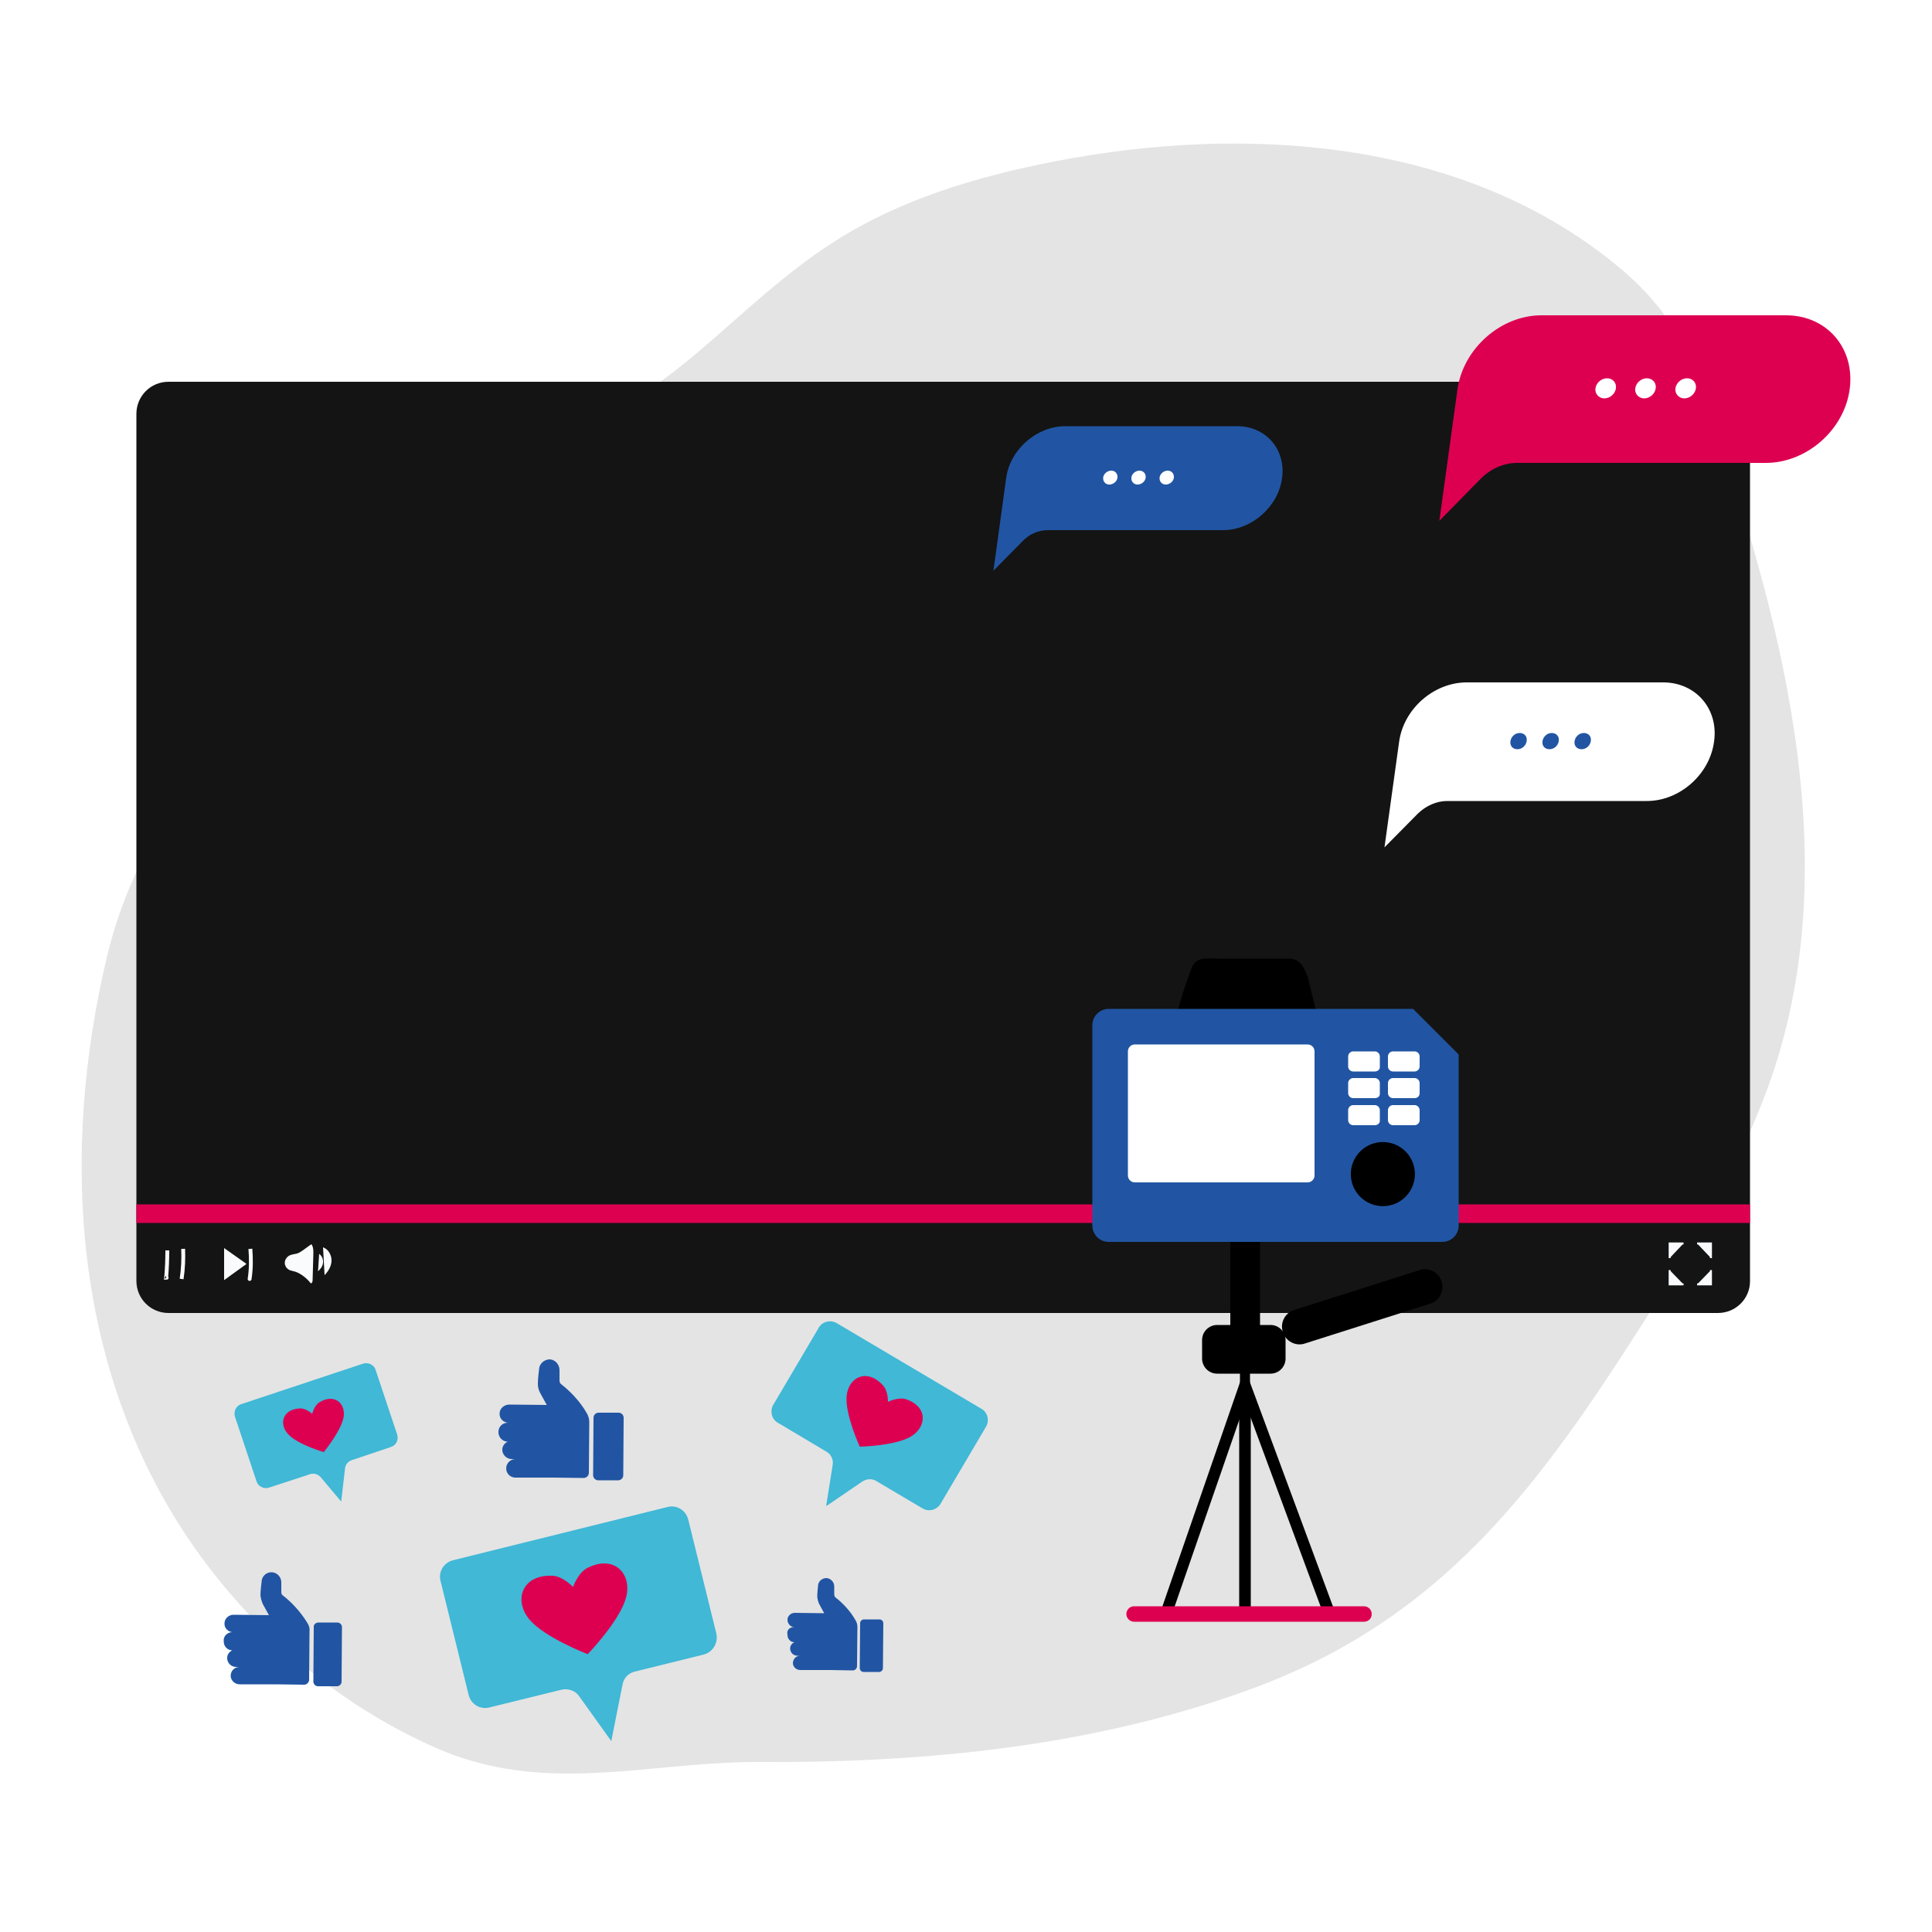 <?xml version="1.0" encoding="utf-8"?>
<!-- Generator: Adobe Illustrator 26.0.1, SVG Export Plug-In . SVG Version: 6.00 Build 0)  -->
<svg version="1.1" xmlns="http://www.w3.org/2000/svg" xmlns:xlink="http://www.w3.org/1999/xlink" x="0px" y="0px"
	 viewBox="0 0 500 500" style="enable-background:new 0 0 500 500;" xml:space="preserve">
<style type="text/css">
	.st0{fill:#FFFFFF;}
	.st1{fill:#E4E4E4;}
	.st2{fill:#141414;}
	.st3{fill:#2155A3;}
	.st4{fill:#DD0051;}
	.st5{fill:#F9FBFC;}
	.st6{fill:#F9FBFC;stroke:#F9FBFC;stroke-miterlimit:10;}
	.st7{fill:#F9FBFC;stroke:#F9FBFC;stroke-width:0.5;stroke-miterlimit:10;}
	.st8{fill:none;}
	.st9{fill:none;stroke:#000000;stroke-width:3;stroke-linecap:round;stroke-miterlimit:10;}
	.st10{fill:none;stroke:#000000;stroke-width:3;stroke-miterlimit:10;}
	.st11{fill:#40B8D6;}
</style>
<g id="BACKGROUND">
	<rect y="0" class="st0" width="500" height="500"/>
</g>
<g id="OBJECTS">
	<path class="st1" d="M429.2,336.1c10.5-16.6,20.3-33.8,27.4-52.2c22.1-57.3,5.3-121.2-14-176.9c-2.9-8.4-5.9-16.9-10.9-24.2
		c-4.2-6.1-9.6-11.3-15.4-15.8c-39.4-31-94.3-34.8-143.5-25.2c-20,3.9-39.9,9.8-57,20.8c-12.9,8.2-23.9,19-35.6,28.9
		c-15.6,13.1-32.2,22.2-49.6,32.2c-17.3,10-32.3,28-46.8,41.7c-25.2,23.9-47.7,47.1-56.1,82.1C15.5,298.7,19,354.3,49,398.6
		c15.8,23.2,37.9,42.3,63.7,53.7c16.6,7.3,32.2,7.3,48.3,6.1c11.7-0.9,23.6-2.5,36.4-2.4c43.1,0.2,86.9-4.2,127.5-19.3
		C376.4,417.5,401.2,380.3,429.2,336.1z"/>
	<path class="st2" d="M444.6,339.8h-401c-4.6,0-8.3-3.7-8.3-8.3V107.1c0-4.6,3.7-8.3,8.3-8.3h401c4.6,0,8.3,3.7,8.3,8.3v224.5
		C452.9,336.1,449.2,339.8,444.6,339.8z"/>
	<g>
		<path class="st3" d="M316.5,137.2h-45.3c-2.4,0-4.8,1-6.5,2.8l-7.6,7.7l3.3-24c1-7.4,7.9-13.4,15.3-13.4h44.5
			c7.4,0,12.6,6,11.6,13.4l0,0C330.8,131.2,323.9,137.2,316.5,137.2z"/>
		<path class="st0" d="M289.2,123.6c-0.1,1-1.1,1.8-2.1,1.8c-1,0-1.7-0.8-1.6-1.8c0.1-1,1.1-1.8,2.1-1.8
			C288.6,121.8,289.3,122.6,289.2,123.6z"/>
		<path class="st0" d="M296.5,123.6c-0.1,1-1.1,1.8-2.1,1.8c-1,0-1.7-0.8-1.6-1.8c0.1-1,1.1-1.8,2.1-1.8S296.6,122.6,296.5,123.6z"
			/>
		<path class="st0" d="M303.8,123.6c-0.1,1-1.1,1.8-2.1,1.8c-1,0-1.7-0.8-1.6-1.8c0.1-1,1.1-1.8,2.1-1.8S303.9,122.6,303.8,123.6z"
			/>
	</g>
	<g>
		<path class="st0" d="M426.2,207.3h-51.7c-2.7,0-5.4,1.2-7.5,3.2l-8.7,8.8l3.8-27.4c1.2-8.5,9-15.3,17.5-15.3h50.8
			c8.5,0,14.4,6.9,13.2,15.3l0,0C442.5,200.4,434.7,207.3,426.2,207.3z"/>
		<path class="st3" d="M395.1,191.8c-0.2,1.2-1.2,2.1-2.4,2.1c-1.2,0-2-0.9-1.8-2.1c0.2-1.2,1.2-2.1,2.4-2.1
			S395.3,190.6,395.1,191.8z"/>
		<path class="st3" d="M403.4,191.8c-0.2,1.2-1.2,2.1-2.4,2.1c-1.2,0-2-0.9-1.8-2.1c0.2-1.2,1.2-2.1,2.4-2.1
			S403.6,190.6,403.4,191.8z"/>
		<path class="st3" d="M411.7,191.8c-0.2,1.2-1.2,2.1-2.4,2.1c-1.2,0-2-0.9-1.8-2.1c0.2-1.2,1.2-2.1,2.4-2.1
			S411.9,190.6,411.7,191.8z"/>
	</g>
	<g>
		<path class="st4" d="M457,119.8h-64.4c-3.4,0-6.8,1.5-9.3,4l-10.8,11l4.7-34.1c1.5-10.5,11.2-19.1,21.7-19.1h63.3
			c10.6,0,17.9,8.5,16.5,19.1v0C477.3,111.3,467.5,119.8,457,119.8z"/>
		<path class="st0" d="M418.2,100.5c-0.2,1.4-1.5,2.6-3,2.6c-1.4,0-2.5-1.2-2.3-2.6c0.2-1.4,1.5-2.6,3-2.6
			C417.4,97.9,418.4,99.1,418.2,100.5z"/>
		<path class="st0" d="M428.5,100.5c-0.2,1.4-1.5,2.6-3,2.6c-1.4,0-2.5-1.2-2.3-2.6s1.5-2.6,3-2.6
			C427.7,97.9,428.7,99.1,428.5,100.5z"/>
		<path class="st0" d="M438.9,100.5c-0.2,1.4-1.5,2.6-3,2.6c-1.4,0-2.5-1.2-2.3-2.6s1.5-2.6,3-2.6
			C438.1,97.9,439.1,99.1,438.9,100.5z"/>
	</g>
	<g>
		<path class="st5" d="M80.6,322c-1.1,0.7-2.1,1.6-3.2,2.2c-0.8,0.4-1.4,0.3-2.2,0.6c-0.9,0.3-1.5,1.2-1.5,2c0,0.9,0.6,1.7,1.5,2
			c0.4,0.1,0.8,0.2,1.2,0.3c1.5,0.5,3.1,1.8,4,3c0.3,0.1,0.5-0.4,0.5-0.7c0.1-2.4,0.1-4.7,0.2-7.1C81.1,323.6,81.1,322.7,80.6,322z"
			/>
		<path class="st5" d="M82.6,324.5c0.7,0.5,1.1,1.4,1,2.3c-0.1,0.9-0.6,1.6-1.3,2.2"/>
		<path class="st5" d="M83.6,322.8c1.4,0.5,2.2,2,2.2,3.4c0,1.4-0.8,2.8-1.8,3.8"/>
	</g>
	<g>
		<polygon class="st5" points="63.8,327.1 58,323 58,331.3 		"/>
	</g>
	<path class="st6" d="M47.4,323.2c0.1,2.6,0,5.2-0.4,7.8"/>
	<path class="st6" d="M43.3,323.6c0,2.4-0.1,4.8-0.3,7.1c0.1,0,0.2,0,0.1-0.1"/>
	<path class="st6" d="M64.8,323.2c0.2,2.6,0.2,5.2-0.2,7.8c0,0.1,0-0.1,0-0.1"/>
	<g>
		<polyline class="st7" points="435.7,321.8 432.1,321.8 432.1,325.6 		"/>
		<polyline class="st7" points="442.8,325.6 442.8,321.8 439.2,321.8 		"/>
		<polyline class="st7" points="439.2,332.4 442.8,332.4 442.8,328.7 		"/>
		<polyline class="st7" points="432.1,328.7 432.1,332.4 435.7,332.4 		"/>
	</g>
	<g>
		<rect x="35.3" y="311.7" class="st4" width="417.6" height="4.8"/>
	</g>
	<rect x="35.3" y="98.8" class="st8" width="417.6" height="241.1"/>
	<g>
		<g>
			<g>
				<g>
					<path d="M333.5,267.3c0,0-21.8,0-21.8,0c-1.9,0-3.6-0.8-5.3-1.7c-1.8-0.9-2.2-1.7-1.6-3.8c0.9-3.9,2.2-7.6,3.6-11.3
						c1.2-3.1,4.3-2.4,7.1-2.4c2.5,0,5,0,7.4,0c3.5,0,7.1,0,10.6,0c2.7,0,3.7,1.6,4.9,4.6l2.5,10.1
						C340.9,265.3,336.2,267.3,333.5,267.3z"/>
					<path class="st3" d="M373.3,321.4h-86.4c-2.3,0-4.2-1.9-4.2-4.2v-51.9c0-2.3,1.9-4.2,4.2-4.2h78.8c4.6,4.6,7.2,7.2,11.8,11.8
						v44.3C377.5,319.5,375.6,321.4,373.3,321.4z"/>
					<path class="st0" d="M338.4,306h-44.7c-1,0-1.8-0.8-1.8-1.8v-32.1c0-1,0.8-1.8,1.8-1.8h44.7c1,0,1.8,0.8,1.8,1.8v32.1
						C340.2,305.2,339.4,306,338.4,306z"/>
					<g>
						<path class="st0" d="M355.8,277.3h-5.6c-0.7,0-1.3-0.6-1.3-1.3v-2.6c0-0.7,0.6-1.3,1.3-1.3h5.6c0.7,0,1.3,0.6,1.3,1.3v2.6
							C357.2,276.7,356.6,277.3,355.8,277.3z"/>
						<path class="st0" d="M366.1,277.3h-5.6c-0.7,0-1.3-0.6-1.3-1.3v-2.6c0-0.7,0.6-1.3,1.3-1.3h5.6c0.7,0,1.3,0.6,1.3,1.3v2.6
							C367.4,276.7,366.8,277.3,366.1,277.3z"/>
						<path class="st0" d="M355.8,284.2h-5.6c-0.7,0-1.3-0.6-1.3-1.3v-2.6c0-0.7,0.6-1.3,1.3-1.3h5.6c0.7,0,1.3,0.6,1.3,1.3v2.6
							C357.2,283.7,356.6,284.2,355.8,284.2z"/>
						<path class="st0" d="M366.1,284.2h-5.6c-0.7,0-1.3-0.6-1.3-1.3v-2.6c0-0.7,0.6-1.3,1.3-1.3h5.6c0.7,0,1.3,0.6,1.3,1.3v2.6
							C367.4,283.7,366.8,284.2,366.1,284.2z"/>
						<path class="st0" d="M355.8,291.2h-5.6c-0.7,0-1.3-0.6-1.3-1.3v-2.6c0-0.7,0.6-1.3,1.3-1.3h5.6c0.7,0,1.3,0.6,1.3,1.3v2.6
							C357.2,290.6,356.6,291.2,355.8,291.2z"/>
						<path class="st0" d="M366.1,291.2h-5.6c-0.7,0-1.3-0.6-1.3-1.3v-2.6c0-0.7,0.6-1.3,1.3-1.3h5.6c0.7,0,1.3,0.6,1.3,1.3v2.6
							C367.4,290.6,366.8,291.2,366.1,291.2z"/>
					</g>
					<ellipse transform="matrix(0.25 -0.968 0.968 0.25 -25.914 574.496)" cx="358.1" cy="304" rx="8.3" ry="8.3"/>
					<path d="M320.9,337.1V362c0,0.7,0.6,1.3,1.3,1.3c0.7,0,1.3-0.6,1.3-1.3v-24.9H320.9z"/>
					<rect x="318.4" y="321.4" width="7.7" height="23.6"/>
					<path d="M328.8,355.5H315c-2.2,0-3.9-1.8-3.9-3.9v-4.8c0-2.2,1.8-3.9,3.9-3.9h13.8c2.2,0,3.9,1.8,3.9,3.9v4.8
						C332.7,353.7,331,355.5,328.8,355.5z"/>
					<path d="M370.1,337.4l-32.4,10.3c-2.4,0.8-5-0.6-5.7-3l0,0c-0.8-2.4,0.6-5,3-5.7l32.4-10.3c2.4-0.8,5,0.6,5.7,3l0,0
						C373.8,334.1,372.5,336.7,370.1,337.4z"/>
				</g>
				<polyline class="st9" points="301.7,417.8 322.2,358.6 343.5,416.1 				"/>
				<line class="st10" x1="322.2" y1="417.9" x2="322.2" y2="361.6"/>
			</g>
		</g>
		<path class="st4" d="M353,419.7h-59.5c-1.1,0-2-0.9-2-2l0,0c0-1.1,0.9-2,2-2H353c1.1,0,2,0.9,2,2l0,0
			C355,418.9,354.1,419.7,353,419.7z"/>
	</g>
	<g>
		<g>
			<path class="st11" d="M182.1,428.2l-17.8,4.4c-1.7,0.4-2.9,1.7-3.2,3.4l-2.9,14.6l-8.3-11.6c-1-1.5-2.9-2.1-4.6-1.7l-18.7,4.6
				c-2.4,0.6-4.7-0.9-5.3-3.2l-7.3-29.6c-0.6-2.4,0.9-4.7,3.2-5.3l55.6-13.8c2.4-0.6,4.7,0.9,5.3,3.2l7.3,29.6
				C185.9,425.3,184.4,427.6,182.1,428.2z"/>
			<path class="st4" d="M152,405.8c-2.4,1.2-3.7,4.9-3.7,4.9s-2.6-2.8-5.4-2.9c-7.9-0.3-10,6.4-5.9,11.3c3.9,4.7,15.1,9,15.1,9
				s8.3-8.6,9.9-14.6C163.7,407.4,159,402.2,152,405.8z"/>
		</g>
		<g>
			<path class="st11" d="M238.8,390.4l-12-7.1c-1.1-0.7-2.5-0.6-3.6,0.1l-9.4,6.4l1.7-10.7c0.2-1.4-0.4-2.7-1.6-3.4l-12.6-7.5
				c-1.6-0.9-2.1-3-1.2-4.6l11.8-20c0.9-1.6,3-2.1,4.6-1.2l37.5,22.2c1.6,0.9,2.1,3,1.2,4.6l-11.8,20
				C242.4,390.8,240.4,391.3,238.8,390.4z"/>
			<path class="st4" d="M234.4,362.1c-2-0.6-4.6,0.7-4.6,0.7s0.1-2.9-1.4-4.4c-4.2-4.4-8.9-1.9-9.3,3c-0.4,4.7,3.4,13,3.4,13
				s9.1-0.2,13.2-2.6C239.9,369.3,240.2,364,234.4,362.1z"/>
		</g>
		<g>
			<path class="st11" d="M101.1,374.5L91,377.9c-0.9,0.3-1.6,1.1-1.7,2.1l-1,8.6l-5.3-6.3c-0.7-0.8-1.8-1.1-2.7-0.8L69.6,385
				c-1.3,0.4-2.8-0.3-3.2-1.6l-5.6-16.8c-0.4-1.3,0.3-2.8,1.6-3.2L94,352.9c1.3-0.4,2.8,0.3,3.2,1.6l5.6,16.8
				C103.2,372.7,102.5,374.1,101.1,374.5z"/>
			<path class="st4" d="M82.7,362.9c-1.4,0.8-1.9,3-1.9,3s-1.6-1.5-3.2-1.4c-4.6,0.2-5.5,4.2-2.9,6.8c2.5,2.6,9.1,4.5,9.1,4.5
				s4.4-5.4,5.1-8.9C89.6,363.3,86.6,360.5,82.7,362.9z"/>
		</g>
		<g>
			<g>
				<path class="st3" d="M131.4,368.2l0.2,0c-1.3,0-2.4-1.1-2.3-2.4c0-1.3,1.2-2.3,2.5-2.3l9.5,0.1c0,0,0.2,0,0.2,0l-1.7-3.1
					c-0.4-0.7-0.6-1.5-0.6-2.4c0-1.4,0.3-3.6,0.3-3.6c0-1.5,1.3-2.7,2.8-2.7c1.4,0.1,2.5,1.3,2.5,2.8c0,0,0,1.7,0,2.6
					c0,0.4,0.1,0.8,0.4,1c2.2,1.7,4.9,4.4,6.7,7.6c0.4,0.7,0.6,1.5,0.6,2.2l-0.1,13.1c0,0.8-0.6,1.4-1.4,1.4l-7.8-0.1l-4.3,0l-5.5,0
					c-1.3,0-2.4-1-2.4-2.4c0-1.3,1.1-2.4,2.4-2.4l-1,0c-1.2,0-2.3-1-2.4-2.2c-0.1-1,0.5-1.9,1.4-2.3c0,0,0,0,0,0l0,0
					c-1.3,0-2.4-1.1-2.4-2.4l0-0.2C129,369.3,130,368.2,131.4,368.2z"/>
				<path class="st3" d="M154.9,365.6l5.2,0c0.7,0,1.3,0.6,1.3,1.3l-0.1,14.9c0,0.7-0.6,1.3-1.3,1.3l-5.2,0c-0.7,0-1.3-0.6-1.3-1.3
					l0.1-14.9C153.6,366.2,154.2,365.6,154.9,365.6z"/>
			</g>
		</g>
		<g>
			<g>
				<path class="st3" d="M60.1,422.4l0.2,0c-1.2,0-2.3-1-2.2-2.3c0-1.2,1.1-2.2,2.3-2.2l9,0.1c0,0,0.2,0,0.2,0l-1.6-2.9
					c-0.3-0.7-0.5-1.5-0.6-2.2c0-1.3,0.3-3.5,0.3-3.5c0-1.4,1.2-2.6,2.7-2.5c1.4,0.1,2.4,1.3,2.4,2.6c0,0,0,1.6,0,2.5
					c0,0.4,0.1,0.7,0.4,0.9c2.1,1.6,4.6,4.2,6.4,7.2c0.4,0.6,0.6,1.4,0.5,2.1L80,434.7c0,0.7-0.6,1.3-1.3,1.3l-7.4-0.1l-4.1,0
					l-5.2,0c-1.2,0-2.3-1-2.3-2.2c0-1.3,1-2.3,2.3-2.3l-0.9,0c-1.2,0-2.2-0.9-2.3-2.1c-0.1-1,0.5-1.8,1.3-2.2c0,0,0,0,0,0l0,0
					c-1.2,0-2.2-1-2.2-2.3l0-0.2C57.8,423.4,58.9,422.4,60.1,422.4z"/>
				<path class="st3" d="M82.4,419.9l4.9,0c0.7,0,1.2,0.6,1.2,1.2l-0.1,14.1c0,0.7-0.6,1.2-1.2,1.2l-4.9,0c-0.7,0-1.2-0.6-1.2-1.2
					l0.1-14.1C81.1,420.5,81.7,419.9,82.4,419.9z"/>
			</g>
		</g>
		<g>
			<g>
				<path class="st3" d="M205.4,421.1l0.2,0c-1,0-1.8-0.9-1.8-1.9c0-1,0.9-1.8,1.9-1.8l7.4,0.1c0,0,0.2,0,0.2,0l-1.3-2.4
					c-0.3-0.6-0.4-1.2-0.5-1.8c0-1,0.2-2.8,0.2-2.8c0-1.2,1-2.1,2.2-2.1c1.1,0.1,2,1,2,2.2c0,0,0,1.3,0,2c0,0.3,0.1,0.6,0.3,0.8
					c1.7,1.3,3.8,3.4,5.2,5.9c0.3,0.5,0.5,1.1,0.5,1.7l-0.1,10.2c0,0.6-0.5,1.1-1.1,1.1l-6-0.1l-3.3,0l-4.3,0c-1,0-1.9-0.8-1.9-1.8
					c0-1,0.8-1.9,1.9-1.9l-0.7,0c-1,0-1.8-0.7-1.9-1.7c-0.1-0.8,0.4-1.5,1.1-1.8c0,0,0,0,0,0l0,0c-1,0-1.8-0.8-1.8-1.9l0-0.1
					C203.5,421.9,204.4,421.1,205.4,421.1z"/>
				<path class="st3" d="M223.6,419.1l4,0c0.6,0,1,0.5,1,1l-0.1,11.6c0,0.6-0.5,1-1,1l-4,0c-0.6,0-1-0.5-1-1l0.1-11.6
					C222.6,419.5,223.1,419.1,223.6,419.1z"/>
			</g>
		</g>
	</g>
</g>
</svg>
